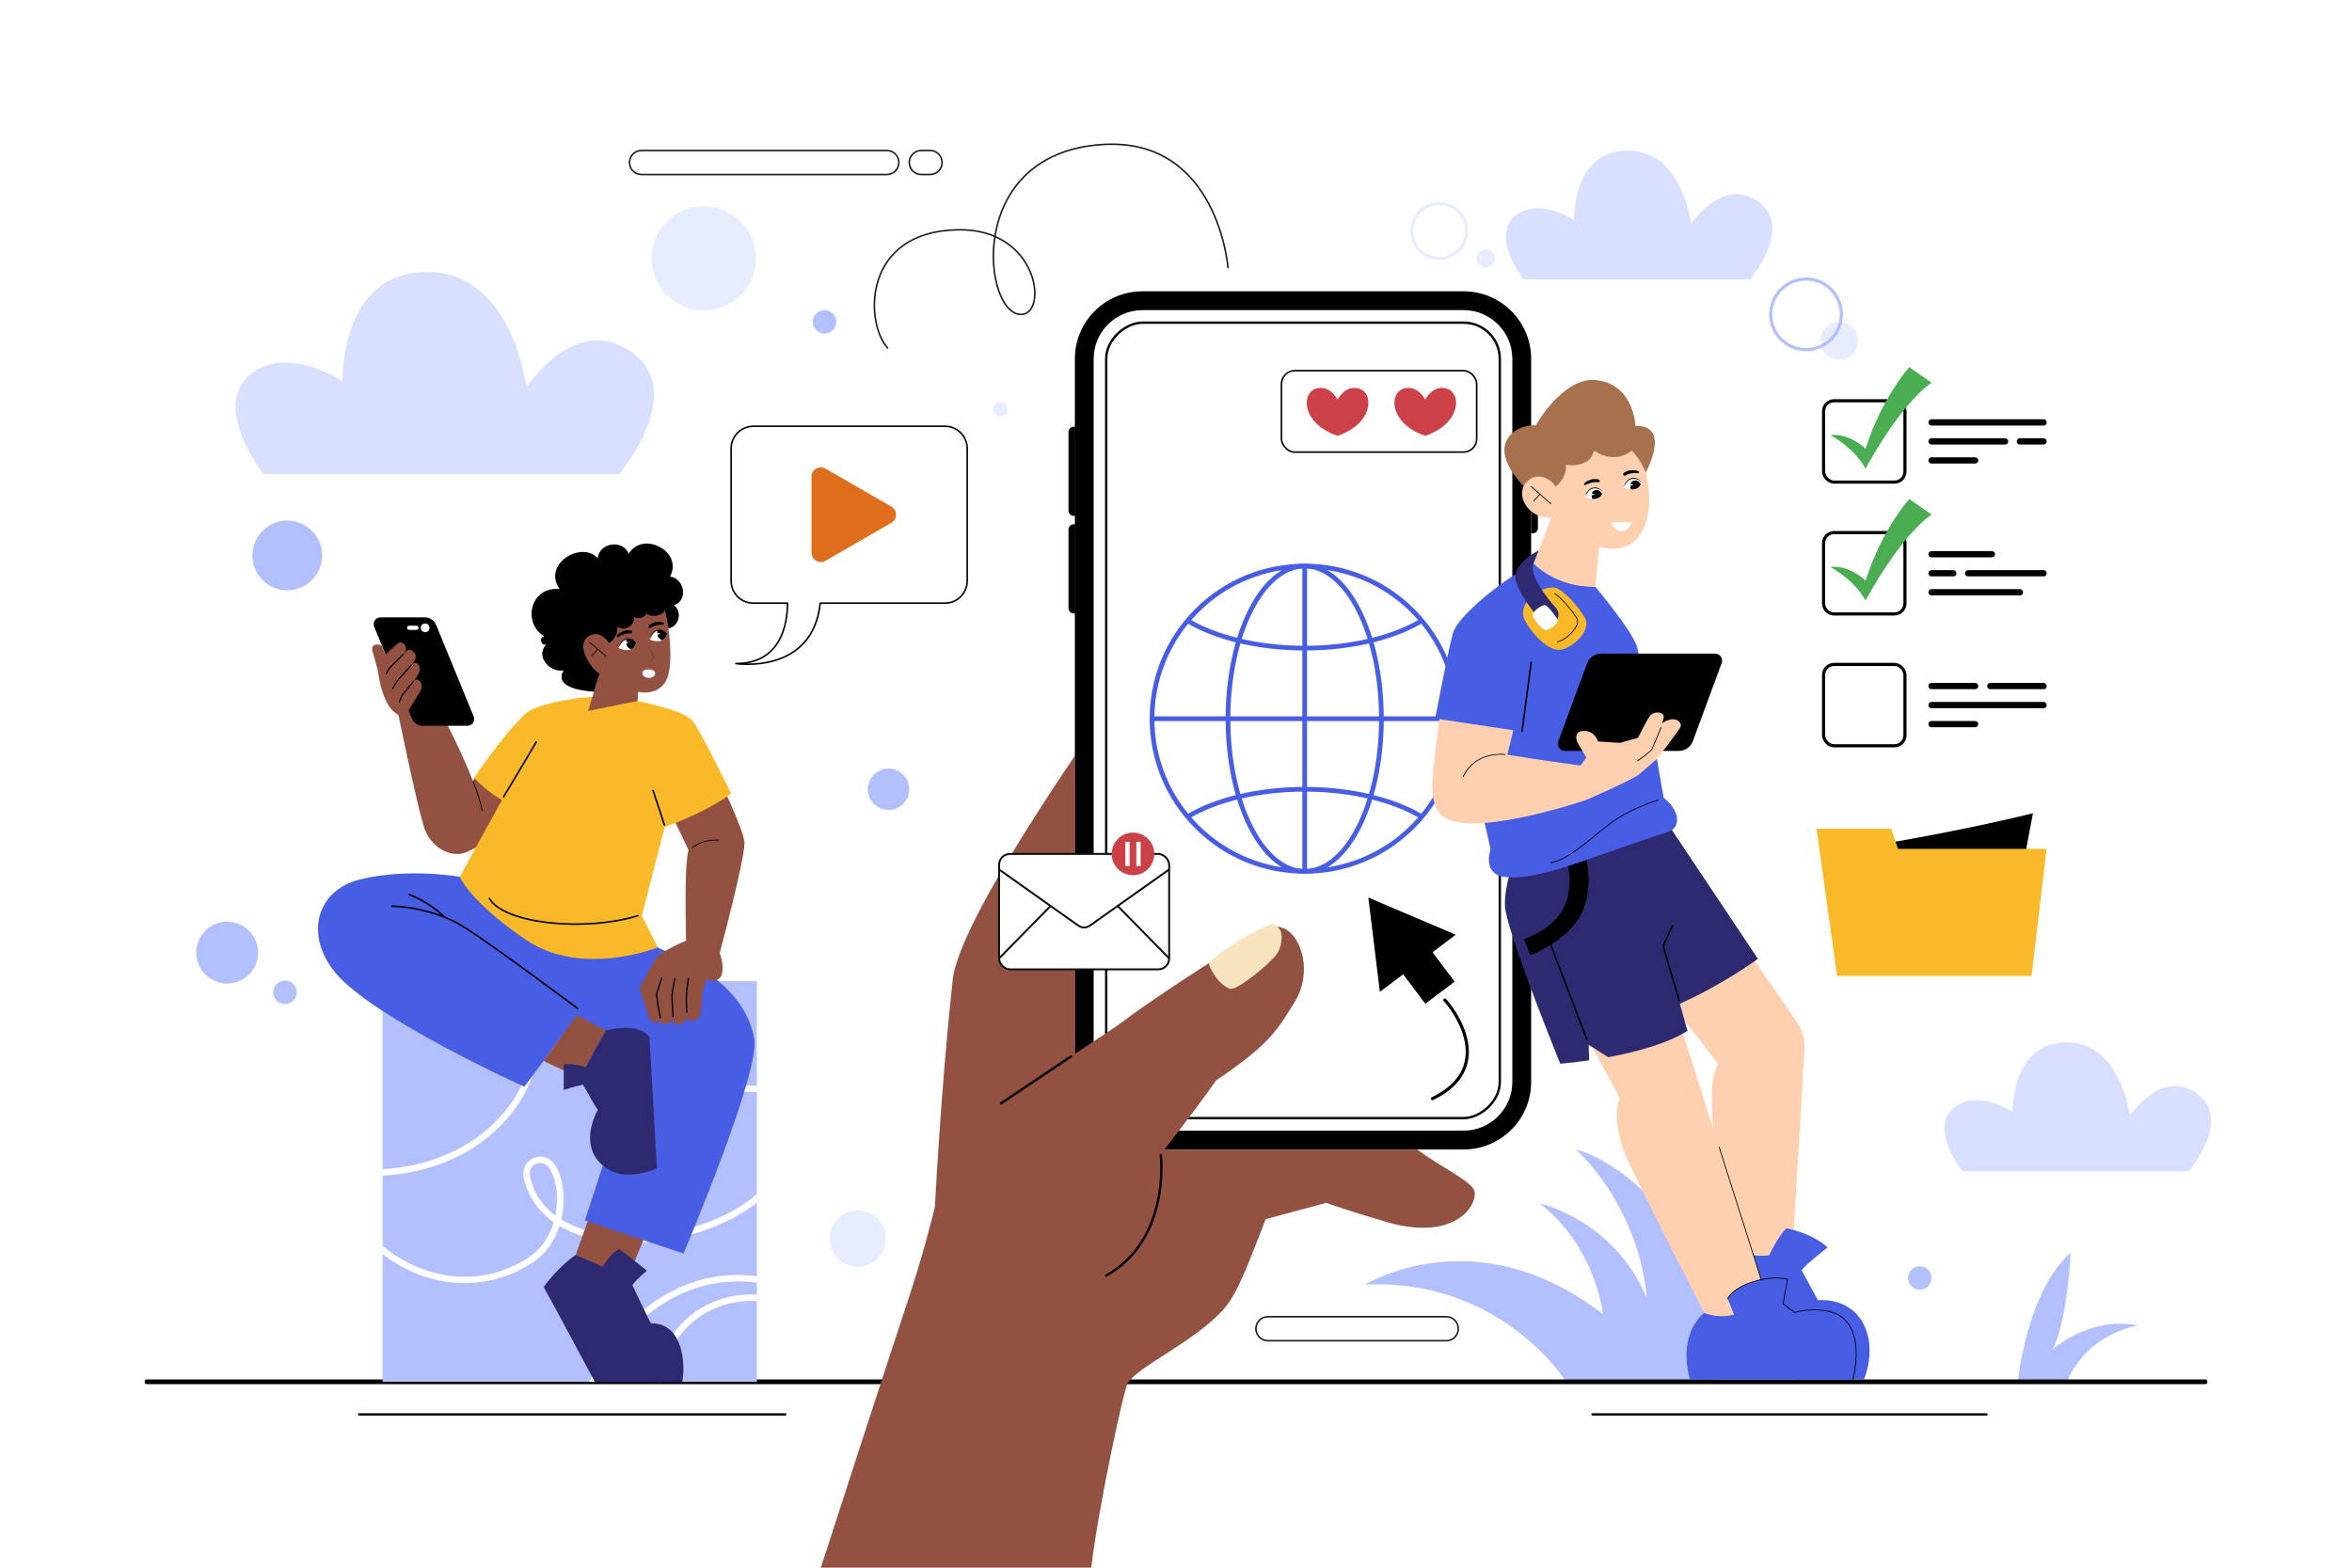 <?xml version="1.0" encoding="UTF-8"?>
<svg xmlns="http://www.w3.org/2000/svg" xmlns:xlink="http://www.w3.org/1999/xlink" viewBox="0 0 750 500">
  <defs>
    <style>
      .cls-1, .cls-2, .cls-3, .cls-4, .cls-5, .cls-6, .cls-7, .cls-8, .cls-9, .cls-10, .cls-11, .cls-12, .cls-13, .cls-14, .cls-15, .cls-16 {
        fill: none;
      }

      .cls-17 {
        fill: #874333;
      }

      .cls-17, .cls-18, .cls-19 {
        mix-blend-mode: multiply;
      }

      .cls-2, .cls-3, .cls-4, .cls-20, .cls-7, .cls-8, .cls-9, .cls-10, .cls-11, .cls-12, .cls-14, .cls-21 {
        stroke-linecap: round;
      }

      .cls-2, .cls-3, .cls-4, .cls-20, .cls-7, .cls-8, .cls-9, .cls-10, .cls-11, .cls-22, .cls-13, .cls-14, .cls-21 {
        stroke: #000;
      }

      .cls-2, .cls-3, .cls-4, .cls-6, .cls-7, .cls-11, .cls-22, .cls-13, .cls-15, .cls-16 {
        stroke-miterlimit: 10;
      }

      .cls-2, .cls-8 {
        stroke-width: .25px;
      }

      .cls-23 {
        fill: #f9b928;
      }

      .cls-3, .cls-12, .cls-14, .cls-21 {
        stroke-width: .5px;
      }

      .cls-4, .cls-13 {
        stroke-width: .75px;
      }

      .cls-18, .cls-24 {
        fill: #935141;
      }

      .cls-25, .cls-26, .cls-27 {
        fill: #b3c0ff;
      }

      .cls-20 {
        stroke-width: 2px;
      }

      .cls-20, .cls-5, .cls-8, .cls-9, .cls-10, .cls-12, .cls-28, .cls-14, .cls-21 {
        stroke-linejoin: round;
      }

      .cls-20, .cls-22, .cls-29, .cls-28, .cls-21 {
        fill: #fff;
      }

      .cls-5, .cls-28 {
        stroke: #0f0e13;
        stroke-width: .62px;
      }

      .cls-6 {
        stroke: #475de3;
      }

      .cls-6, .cls-11 {
        stroke-width: 1.5px;
      }

      .cls-30 {
        fill: #4bad51;
      }

      .cls-9 {
        stroke-width: .43px;
      }

      .cls-10 {
        stroke-width: .38px;
      }

      .cls-31 {
        fill: #f7e4be;
      }

      .cls-32 {
        isolation: isolate;
      }

      .cls-33 {
        fill: #a6714c;
      }

      .cls-12 {
        stroke: #1f1e1f;
      }

      .cls-34 {
        fill: #475de3;
      }

      .cls-19, .cls-35 {
        fill: #ffd0b0;
      }

      .cls-26, .cls-16 {
        opacity: .3;
      }

      .cls-27 {
        opacity: .5;
      }

      .cls-15, .cls-16 {
        stroke: #b3c0ff;
      }

      .cls-36 {
        fill: #df6e1c;
      }

      .cls-37 {
        fill: #2e2a72;
      }

      .cls-38 {
        fill: #cc4047;
      }

      .cls-39 {
        clip-path: url(#clippath);
      }
    </style>
    <clipPath id="clippath">
      <rect class="cls-1" x="122" y="312.93" width="119.34" height="127.78"></rect>
    </clipPath>
  </defs>
  <g class="cls-32">
    <g id="BACKGROUND">
      <rect class="cls-29" width="750" height="500"></rect>
    </g>
    <g id="OBJECTS">
      <g>
        <path class="cls-25" d="M499.42,440.71s-20.68-33.1-64.16-30.98c0,0,35.37-22.02,75.9,9.45,0,0-2.23-21.39-20.09-35.3,0,0,23.41,4.98,34.04,30.06,0,0-1.06-26.3-22.52-47.32,0,0,40.23,9.72,46.74,74.09"></path>
        <path class="cls-25" d="M643.42,440.71s2.87-28.88,16.85-41.13c0,0-.77,20.14-5.55,30.64,0,0,11.68-10.53,27-7.47,0,0-15.89,2.22-22.6,17.96"></path>
        <g>
          <g>
            <path class="cls-27" d="M197.37,151.22h-113.34s-16.58-21.2-4.46-31.56c11.74-10.04,29.65,1.91,29.65,1.91,0,0-.8-31.72,23.11-34.59,30.73-3.69,35.55,36.51,35.55,36.51,0,0,14.19-21.68,30.93-12.75,22.68,12.1-1.43,40.49-1.43,40.49Z"></path>
            <path class="cls-27" d="M697.96,373.55h-72.23s-10.57-13.51-2.84-20.11c7.48-6.4,18.9,1.22,18.9,1.22,0,0-.51-20.22,14.73-22.04,19.58-2.35,22.65,23.26,22.65,23.26,0,0,9.04-13.82,19.71-8.13,14.45,7.71-.91,25.8-.91,25.8Z"></path>
            <path class="cls-27" d="M558.07,89.09h-72.23s-10.57-13.51-2.84-20.11c7.48-6.4,18.9,1.22,18.9,1.22,0,0-.51-20.22,14.73-22.04,19.58-2.35,22.65,23.26,22.65,23.26,0,0,9.04-13.82,19.71-8.13,14.45,7.71-.91,25.8-.91,25.8Z"></path>
          </g>
          <g>
            <g>
              <circle class="cls-16" cx="458.95" cy="73.68" r="8.75" transform="translate(6.98 182.24) rotate(-22.63)"></circle>
              <circle class="cls-15" cx="575.9" cy="100.26" r="11.26" transform="translate(345.39 637.45) rotate(-76.65)"></circle>
              <circle class="cls-25" cx="72.43" cy="303.82" r="9.86"></circle>
              <path class="cls-26" d="M592.49,108.68c0,3.33-2.7,6.03-6.03,6.03s-6.03-2.7-6.03-6.03,2.7-6.03,6.03-6.03,6.03,2.7,6.03,6.03Z"></path>
              <path class="cls-26" d="M476.68,82.43c0,1.61-1.3,2.91-2.91,2.91s-2.91-1.3-2.91-2.91,1.3-2.91,2.91-2.91,2.91,1.3,2.91,2.91Z"></path>
              <path class="cls-25" d="M102.72,177.16c0,6.14-4.98,11.12-11.12,11.12s-11.12-4.98-11.12-11.12,4.98-11.12,11.12-11.12,11.12,4.98,11.12,11.12Z"></path>
              <path class="cls-25" d="M289.95,251.73c0,3.65-2.96,6.61-6.61,6.61s-6.61-2.96-6.61-6.61,2.96-6.61,6.61-6.61,6.61,2.96,6.61,6.61Z"></path>
              <path class="cls-25" d="M94.62,316.48c0,2.07-1.68,3.75-3.75,3.75s-3.75-1.68-3.75-3.75,1.68-3.75,3.75-3.75,3.75,1.68,3.75,3.75Z"></path>
              <path class="cls-25" d="M615.93,407.61c0,2.07-1.68,3.75-3.75,3.75s-3.75-1.68-3.75-3.75,1.68-3.75,3.75-3.75,3.75,1.68,3.75,3.75Z"></path>
              <path class="cls-25" d="M266.7,102.64c0,2.07-1.68,3.75-3.75,3.75s-3.75-1.68-3.75-3.75,1.68-3.75,3.75-3.75,3.75,1.68,3.75,3.75Z"></path>
              <path class="cls-26" d="M176.7,387.2c0,4.14-3.36,7.5-7.5,7.5s-7.5-3.36-7.5-7.5,3.36-7.5,7.5-7.5,7.5,3.36,7.5,7.5Z"></path>
              <path class="cls-26" d="M241.06,82.43c0,9.19-7.45,16.64-16.64,16.64s-16.64-7.45-16.64-16.64,7.45-16.64,16.64-16.64,16.64,7.45,16.64,16.64Z"></path>
              <path class="cls-26" d="M282.5,395.04c0,4.97-4.03,8.99-8.99,8.99s-8.99-4.03-8.99-8.99,4.03-8.99,8.99-8.99,8.99,4.03,8.99,8.99Z"></path>
              <circle class="cls-26" cx="319.03" cy="130.54" r="2.34"></circle>
            </g>
            <g>
              <path class="cls-12" d="M461.19,427.61h-56.88c-2.12,0-3.83-1.71-3.83-3.83h0c0-2.12,1.71-3.83,3.83-3.83h56.88c2.12,0,3.83,1.71,3.83,3.83h0c0,2.12-1.71,3.83-3.83,3.83Z"></path>
              <g>
                <path class="cls-12" d="M282.8,55.66h-78.24c-2.12,0-3.83-1.71-3.83-3.83h0c0-2.12,1.71-3.83,3.83-3.83h78.24c2.12,0,3.83,1.71,3.83,3.83h0c0,2.12-1.71,3.83-3.83,3.83Z"></path>
                <path class="cls-12" d="M296.59,55.66h-2.81c-2.12,0-3.83-1.71-3.83-3.83h0c0-2.12,1.71-3.83,3.83-3.83h2.81c2.12,0,3.83,1.71,3.83,3.83h0c0,2.12-1.71,3.83-3.83,3.83Z"></path>
              </g>
            </g>
          </g>
        </g>
      </g>
      <g>
        <line class="cls-11" x1="46.84" y1="440.71" x2="703.16" y2="440.71"></line>
        <line class="cls-4" x1="114.52" y1="451.11" x2="250.39" y2="451.11"></line>
        <line class="cls-4" x1="507.82" y1="451.11" x2="633.46" y2="451.11"></line>
        <path class="cls-12" d="M283.03,111c-7.4-8.36-7.91-37.32,22.6-37.72,25.28-.33,28.5,26.08,20.42,26.98-12.46,1.39-19.2-51.37,25.54-54.17,36.77-2.3,39.99,39.25,39.99,39.25"></path>
      </g>
      <g>
        <g>
          <rect class="cls-25" x="122" y="312.93" width="119.34" height="127.78"></rect>
          <g class="cls-39">
            <g>
              <path class="cls-29" d="M160.6,307.28c5.11,5.04,8.08,11.81,8.96,18.88.89,7.12-.42,14.47-3.68,20.85-3.32,6.51-8.42,12.05-14.41,16.2-6.56,4.55-14.07,7.44-21.91,8.82-8.8,1.55-17.89,1.26-26.67-.26-1.09-.19-2.18-.4-3.26-.62-.54-.11-1.11.11-1.29.68-.15.49.13,1.18.68,1.29,9.12,1.89,18.5,2.58,27.76,1.41,8.36-1.05,16.55-3.71,23.7-8.2,6.45-4.05,12.1-9.5,15.98-16.09,3.86-6.55,5.79-14.11,5.37-21.72-.41-7.49-2.98-14.88-7.85-20.64-.59-.7-1.22-1.37-1.87-2.01-.94-.93-2.46.47-1.51,1.41h0Z"></path>
              <path class="cls-29" d="M115.4,393.6c6.27,7.47,15.16,12.86,24.73,14.82,10.5,2.15,21.63,0,30.42-6.23,7.3-5.17,10.26-15.34,8.84-23.9-.65-3.91-2.47-9.66-7.41-9.37-2.51.15-4.62,1.94-5.03,4.45-.27,1.68.3,3.49.85,5.08,1.78,5.08,5.31,9.24,9.84,12.1,4.88,3.08,10.57,4.66,16.26,5.39,6.35.81,12.83.51,19.13-.55,6.37-1.07,12.63-2.98,18.46-5.77,5.39-2.57,10.53-5.97,14.55-10.42,3.73-4.11,6.4-9.09,7.13-14.64.17-1.32.23-2.66.18-3.99-.05-1.32-2.11-1.4-2.06-.07.2,5.16-1.34,9.93-4.26,14.17-3.03,4.39-7.36,7.96-11.98,10.7-5.22,3.11-10.89,5.31-16.76,6.79-5.96,1.51-12.02,2.27-18.16,2.15-5.66-.11-11.19-.93-16.48-3.03-2.29-.91-4.53-2.1-6.6-3.64-1.75-1.3-3.64-3.21-4.86-4.98-1.45-2.11-2.39-4.27-2.99-6.68-.23-.92-.42-1.83-.14-2.76.29-.95,1.04-1.72,1.97-2.06,1.85-.68,3.64.34,4.5,1.98,1.9,3.62,2.39,7.85,1.98,11.88-.42,4.17-1.86,8.31-4.35,11.7-2.78,3.79-7.17,6.16-11.45,7.89-4.64,1.87-9.68,2.73-14.68,2.57-9.34-.3-18.49-4.13-25.52-10.26-1.67-1.45-3.22-3.03-4.64-4.73-.85-1.02-2.36.39-1.51,1.41h0Z"></path>
              <path class="cls-29" d="M186.63,450.99c0-.1.01-.19.02-.28,0-.06.05-.31,0-.08-.04.24.01-.06.03-.13.09-.43.2-.86.31-1.29.37-1.35.83-2.68,1.32-3.99,1.54-4.08,3.44-7.83,5.8-11.6,2.99-4.77,6.58-9.15,10.79-12.9,4.86-4.33,10.55-7.73,16.73-9.8,8.54-2.87,17.82-2.88,26.47-.45,1.09.31,2.16.65,3.22,1.03,1.25.44,1.86-1.52.62-1.97-8.79-3.12-18.53-3.85-27.61-1.55-6.86,1.74-13.28,5.09-18.79,9.51-4.66,3.74-8.67,8.28-12,13.23-2.65,3.94-4.89,8.16-6.67,12.56-.94,2.32-1.97,4.83-2.28,7.33-.01.1-.02.2-.02.3,0,1.32,2.06,1.4,2.06.07h0Z"></path>
              <path class="cls-29" d="M202.01,305.87c-3.05,4.96-5.23,10.71-4.35,16.6.78,5.24,3.89,9.94,7.66,13.55,7.6,7.27,17.88,10.83,28.18,11.9,5.87.61,11.8.43,17.65-.27.55-.07.88-.74.76-1.24-.14-.59-.69-.83-1.24-.76-9.8,1.18-20.05.79-29.43-2.47-4.57-1.59-8.91-3.9-12.65-6.99-3.78-3.13-7.1-7.2-8.45-11.99-1.7-6.04.44-12.09,3.61-17.24.7-1.13-1.05-2.23-1.74-1.1h0Z"></path>
              <path class="cls-29" d="M211.07,446.48c-.8-6.9,1.15-14.02,5.12-19.69,4.04-5.77,10.24-9.71,17.09-11.2,3.84-.84,7.86-.91,11.71-.11.54.11,1.11-.11,1.29-.68.15-.49-.13-1.18-.68-1.29-7.43-1.54-15.33-.23-21.88,3.61-6.51,3.82-11.31,10.07-13.52,17.27-1.25,4.07-1.63,8.35-1.15,12.57.06.55.75.88,1.24.76.59-.14.83-.69.76-1.24h0Z"></path>
            </g>
          </g>
        </g>
        <g>
          <g>
            <polygon class="cls-24" points="208.26 388.05 188.36 386.81 183.59 400.22 199.86 408.32 208.26 388.05"></polygon>
            <path class="cls-37" d="M207.5,422.05c-3.24-6.56-4.36-9.05-5.85-12.18,1.59-2.16,4.67-4.59,4.67-4.59l-8.72-6.85c-2.36.83-4.73,4.21-5.33,5.59l-8.69-3.8s-5.05,3.26-10.22,10.23c8.33,15.24,16.12,30.01,16.31,30.26h27.86c1.04-4.54.74-18.84-10.05-18.66Z"></path>
            <g>
              <path class="cls-34" d="M155.76,276.68c-.56,0-9.1,2.97-9.1,2.97,0,0-16.81-2.97-32.09.9-13.45,3.41-17.66,17.49-7.63,29.68,11.95,14.52,60.27,36.38,60.27,36.38l11.8-15.95s5.87,5.25,23.02,9.72c-3.82,13.67-15.53,48.87-15.53,48.87l31.45,10.56s24.45-57.61,22.58-68.4c-3.37-19.55-27.36-27.61-27.36-27.61l-57.4-27.12Z"></path>
              <path class="cls-14" d="M124.96,289.02s12.74,0,23.6,7.01c10.18,6.58,35.58,25.56,35.58,25.56"></path>
              <path class="cls-14" d="M130.5,285.32s5.69,1.82,11.32,7.25"></path>
            </g>
            <polygon class="cls-24" points="183.97 323.81 173.31 338.36 184.76 343.78 193.22 328.63 183.97 323.81"></polygon>
            <path class="cls-37" d="M207.09,330.74c-3.59-4.95-13.87-2.1-13.87-2.1l-6.54,11.71c-1.87-.58-4.39-1.12-6.92-.91v8.19s3.2-1.1,6.17-1.67c1.32,2.43,3.44,6.24,4.67,7.98-7.33,14.66,3.71,20.58,8.76,20.7,6.33.14,10.1-2.12,10.1-2.12,0,0-2.02-35.66-2.36-41.77Z"></path>
          </g>
          <g>
            <path class="cls-24" d="M166.67,261.07l-.57-10.28-14.45-2.94-.89,1.16c-4.69-12.23-12.3-25.7-12.3-25.7l-11.55,3.96s5.44,26.88,8.2,36.25c2.06,6.99,9.46,10.94,14.75,7.73,5.68-2.49,16.82-10.19,16.82-10.19Z"></path>
            <path class="cls-24" d="M237.4,268.79c0-3.56-8.21-20.67-8.21-20.67l-17.6,6.34,7.95,16.61c-1.13,4.33-1,17.61-.77,28.95,0,0-8.19,3.38-9.71,5.79-.94,1.5-3.99,7.22-4.87,8.87-.15.29-.18.63-.09.94.58,1.83,2.62,8.27,3.15,9.52.25.59,2.23,1.81,3.47.31.06.36.12.62.15.71.33.8,2.96.72,3.8-1.12.1.64.19,1.13.24,1.25.34.83,3.2.72,3.91-1.37.07-.22.14-.58.19-1.01.08.52.16,1.05.24,1.24.34.83,3.32.68,4.03-1.41.45-1.32.57-6.58.57-6.58l1.35-4.68s4.13,1.31,4.98-1.75c.85-3.06-.7-6.7-.7-6.7,0,0,7.93-29.43,7.92-35.23Z"></path>
            <path class="cls-23" d="M211.98,263.74l-7.32,28.36s1.85,3.47,5.07,10.07c0,0-24.24,9.8-42.26-2.57s-20.81-19.95-20.81-19.95c0,0,6.22-11.73,13.44-24.5-3.35-1.85-6.23-4.28-8.94-7.04,0,0,9.64-14.35,16.39-20.43,3.28-2.96,13.25-4.44,13.25-4.44,12.57-2.78,27.41,1.48,27.41,1.48,0,0,10.12,2.25,12.58,5.14,2.46,2.88,12.35,23.27,12.35,23.27,0,0-6.98,5.53-21.16,10.61Z"></path>
            <g>
              <path class="cls-9" d="M218.99,322.79s-.25-4.57,0-6.77.54-3.95.54-3.95"></path>
              <path class="cls-9" d="M215.17,312.23s-.84,4.18-.88,5.01c-.05,1.25.34,6.92.34,6.92"></path>
              <path class="cls-9" d="M211.03,311.91s-.91,2.66-1.58,4.82c-.3.96,1.11,7.85,1.11,7.85"></path>
            </g>
            <g>
              <path class="cls-24" d="M210.23,190.15c-4.99-8.25-20.64-4.25-24.57,2.83-3.85,6.94.26,18.21,5.29,22.68l-3.43,11.09,15.69-3.15c.09-1.08.17-2.06.25-2.96,4.12.86,7.76-.65,9.25-4.21,2.36-5.6.45-21.41-2.49-26.27Z"></path>
              <path d="M214.91,193.04c4.68-1.5,3.3-8.63-1.26-9.14,4.31-7.85-8.46-14.84-13.16-7.32-2.01-4.62-9.28-3.57-9.91,1.43-5.14-5.66-17.78,1.87-12.12,9.86-9.55-.88-11.86,10.94-4.96,15.06-1.7.45-1.03,3.07.68,2.64-3.57,3.7,1.08,9.01,5.53,8.25-3.1,5.44,5.85,6.52,9.51,6.76.11.08.17.12.17.12l.03-.1s.05,0,.08,0c0,0-.02-.05-.04-.12l1.73-5.61c-2.37-1.08-7.95-9.13-3.6-11.87,3.84-2.61,6.62,2.14,6.62,2.14.56-.24,2.94-2.26,2.68-5.4,2.54,2.24,6.1-.97,5.12-3.22.72,1.24,4.31.55,4.09-1.27.19,1.63,4.91,1.63,5.88-.54.42,1.43,1.16,5.74,1.16,5.74,3.41-.6,4.54-5.34,1.77-7.42Z"></path>
              <path class="cls-18" d="M203.47,220.64s-6.2-.78-10.3-4.45c0,0,1.46,6.02,10.05,7.41l.25-2.96Z"></path>
              <g>
                <line class="cls-2" x1="188.01" y1="204.88" x2="193.16" y2="209.24"></line>
                <line class="cls-2" x1="190.59" y1="207.06" x2="188.68" y2="209.24"></line>
              </g>
            </g>
          </g>
          <g>
            <path d="M149.04,231.49h-14.18c-1.57,0-2.98-.95-3.57-2.4l-11.97-29.21c-.58-1.42.46-2.98,2-2.98h14.17c1.57,0,2.98.95,3.57,2.4l11.98,29.21c.58,1.42-.46,2.98-2,2.98Z"></path>
            <g>
              <path class="cls-29" d="M136.96,200.24c0,.77-.62,1.39-1.39,1.39s-1.39-.62-1.39-1.39.62-1.39,1.39-1.39,1.39.62,1.39,1.39Z"></path>
              <path class="cls-29" d="M132.8,200.91h-2.35c-.37,0-.67-.3-.67-.67h0c0-.37.3-.67.67-.67h2.35c.37,0,.67.3.67.67h0c0,.37-.3.67-.67.67Z"></path>
            </g>
          </g>
          <g>
            <path class="cls-24" d="M130.22,226.61c.93-1.5,3.24-5.19,3.87-6.3,1.33-2.3-.89-4.14-1.68-3.46-.08.07-.21.19-.38.34.61-.96,1.14-1.76,1.35-2.15,1.55-2.87-.92-4.21-1.68-3.46-.07.07-.23.21-.42.4.39-.56.71-1.01.88-1.26,1.41-2.05-1.27-4.3-2.39-3.18-.16.16-.54.54-.9.93.09-.15.17-.28.23-.37,1.22-2-.96-4.03-2.34-2.8-.43.39-2.37,1.99-3.81,3.54l-1.05-2.57c-.41-1-3.85-1.28-3.14,1.38.5,1.88,1.74,6.21,1.74,6.23,0,0,.63,6.02,2.95,10.35,2.81,5.24,7.85,5,7.85,5l-1.07-2.62Z"></path>
            <path class="cls-10" d="M128.56,208.71s-3.4,3.34-4.03,4.02c-.62.68-1.39,2.15-1.39,2.15"></path>
            <path class="cls-10" d="M131.13,212.15s-4.13,4.61-4.59,5.24c-.52.71-1.34,2.22-1.34,2.22"></path>
            <path class="cls-10" d="M131.81,217.35s-3.4,4.12-3.6,4.45c-.2.33-.89,2.13-.89,2.13"></path>
          </g>
          <path class="cls-3" d="M160.58,254.14s8.71-14.46,10.43-17.52"></path>
          <line class="cls-3" x1="211.87" y1="263.13" x2="208.26" y2="252.13"></line>
          <path class="cls-3" d="M203.4,292.06c-17.26,5.25-42.83,2.49-47.33-5.5"></path>
          <path class="cls-2" d="M150.9,249.36s2.33,5.85,2.87,9.22"></path>
          <path class="cls-2" d="M220.72,270.42s2.57-2.68,8.5-2.49"></path>
          <g>
            <path class="cls-17" d="M206.82,205.87s2.06,3.28,2.11,3.79c.05.51-2.18,1.98-2.18,1.98,0,0,1.34-1.53,1.24-2.07-.1-.54-1.17-3.69-1.17-3.69Z"></path>
            <path class="cls-29" d="M208.89,215.03c-.13.5-.67,1.24-2.22,1.14-1.49-.09-1.96-1.18-1.84-1.77.24-1.24,4.56-1.34,4.06.63Z"></path>
            <g>
              <path class="cls-29" d="M212.73,202.12c-.51-.83-4.01-2.96-5.54,1.86,0,0,4.5,2.06,5.54-1.86Z"></path>
              <path d="M209.75,202.92c.18.45.77,1.12,1.48,1.25.65-.34,1.21-.96,1.5-2.04-.3-.48-1.6-1.39-2.93-1.15-.23.29-.35,1.2-.06,1.94Z"></path>
              <polyline class="cls-29" points="208.85 201.98 210.72 201.98 208.65 202.96"></polyline>
              <path d="M212.73,202.12c-1.24-1.36-3.65-1.45-4.66.24-.5.58-1.18,2.5-.62.72.82-2.49,3.69-3.12,5.27-.96h0Z"></path>
              <path d="M211.08,198.45c-.5-.11-1.09-.11-1.76-.04-1.26.14-2.32.82-2.52,1.19-.21.41.21.97.77.57.39-.28.98-.64,2.1-.83.52-.09.97-.11,1.4-.11.9,0,.94-.57,0-.78Z"></path>
            </g>
            <g>
              <path class="cls-29" d="M202.82,205.09c-.47-.86-3.86-3.15-5.63,1.59,0,0,4.39,2.28,5.63-1.59Z"></path>
              <path d="M199.81,205.74c.16.46.72,1.16,1.42,1.32.66-.3,1.25-.9,1.6-1.97-.27-.49-1.53-1.47-2.87-1.29-.24.28-.41,1.18-.15,1.94Z"></path>
              <polyline class="cls-29" points="198.86 204.73 200.73 204.73 198.65 205.71"></polyline>
              <path d="M202.82,205.09c-1.17-1.42-3.58-1.63-4.66,0-.53.55-1.3,2.44-.65.69.94-2.44,3.84-2.94,5.32-.7h0Z"></path>
              <path d="M197.02,202.33c.37-.35.89-.65,1.51-.93,1.16-.51,2.32-.37,2.77-.24.44.13.4.93-.29.87-.48-.05-1.26-.04-2.32.35-.48.18-.9.37-1.24.6-.77.52-1.12,0-.43-.65Z"></path>
            </g>
          </g>
        </g>
      </g>
      <g>
        <path class="cls-24" d="M297.92,388.85s1.92-40.29,5.9-76.49c2.36-21.49,52.99-91.51,52.99-91.51v103.66l-58.9,64.34Z"></path>
        <g>
          <rect class="cls-29" x="342.75" y="92.91" width="145.51" height="273.71" rx="21.54" ry="21.54"></rect>
          <rect class="cls-13" x="288.65" y="167.01" width="253.71" height="125.51" rx="11.54" ry="11.54" transform="translate(645.26 -185.74) rotate(90)"></rect>
          <path d="M466.71,98.91c8.57,0,15.54,6.97,15.54,15.54v230.62c0,8.57-6.97,15.54-15.54,15.54h-102.42c-8.57,0-15.54-6.97-15.54-15.54V114.45c0-8.57,6.97-15.54,15.54-15.54h102.42M466.71,92.91h-102.42c-11.9,0-21.54,9.64-21.54,21.54v230.62c0,11.9,9.64,21.54,21.54,21.54h102.42c11.9,0,21.54-9.64,21.54-21.54V114.45c0-11.9-9.64-21.54-21.54-21.54h0Z"></path>
          <path d="M342.4,136.1h.47v28.44h-.47c-.93,0-1.68-.75-1.68-1.68v-25.09c0-.93.75-1.68,1.68-1.68Z"></path>
          <path d="M489.93,136.1h.47v34h-.47c-.93,0-1.68-.75-1.68-1.68v-30.65c0-.93.75-1.68,1.68-1.68Z" transform="translate(978.65 306.2) rotate(180)"></path>
          <path d="M342.4,167.21h.47v28.44h-.47c-.93,0-1.68-.75-1.68-1.68v-25.09c0-.93.75-1.68,1.68-1.68Z"></path>
        </g>
        <g>
          <path class="cls-24" d="M442.22,389.76c-12.77-3.71-19.34-6.12-19.34-6.12l-19.28,5.21c-4.78,12.13-8.62,23.23-13.15,28.41-9.51,10.88-28.2,18.69-30.92,24.12-1.46,2.93-9.42,40.22-11.55,58.61h-86.24c5.61-17.36,22.8-70.32,27.9-85.61,8.61-25.83,11.26-44.14,14.88-50.48,3.62-6.34,44.95-31.57,54.16-38.54,10.7-8.11,39.05-26.45,45.82-29.28,8.41-3.53,15.59,11.97,8.22,23.72-5.26,8.39-7.59,13.12-24.91,24.77-8.03,11.34-16.53,22.07-16.53,22.07h80.61c7.38,5.46,17.5,10.21,18.26,13.18,1.14,4.42-5.98,16.31-27.95,9.94Z"></path>
          <path class="cls-31" d="M385.55,307.67s2,5.8,6.64,7.69c1.92.78,12.07-7.32,14.87-10.95,1.51-1.95,2.17-5.94,1.16-7.71-.61-1.08-1.6-1.67-2.19-1.88-1.96-.69-21.37,11.01-20.48,12.85Z"></path>
        </g>
        <path class="cls-4" d="M370.16,368.4s3.28,26.77-17.42,38.46"></path>
        <line class="cls-4" x1="341.5" y1="336.96" x2="319.23" y2="351.88"></line>
        <g>
          <circle class="cls-6" cx="416.04" cy="229.23" r="48.69" transform="translate(-40.23 361.32) rotate(-45)"></circle>
          <ellipse class="cls-6" cx="416.04" cy="229.23" rx="24.46" ry="48.69"></ellipse>
          <path class="cls-6" d="M453.36,197.97c-8.93,5.35-22.34,8.75-37.33,8.75s-28.4-3.41-37.33-8.75"></path>
          <path class="cls-6" d="M378.7,260.48c8.93-5.35,22.34-8.75,37.33-8.75s28.4,3.41,37.33,8.75"></path>
          <line class="cls-6" x1="416.04" y1="180.53" x2="416.04" y2="277.92"></line>
          <line class="cls-6" x1="464.73" y1="229.23" x2="367.34" y2="229.23"></line>
        </g>
        <g>
          <polygon points="440.01 316.34 436.33 286.27 464.21 298.12 456.78 303.71 463.85 313.09 454.5 320.13 447.44 310.75 440.01 316.34"></polygon>
          <path class="cls-7" d="M460.74,318.96c4.99,5.58,15.03,22.31-3.99,31.45"></path>
        </g>
      </g>
      <g>
        <path class="cls-35" d="M555.33,300.39l17.56,25.4c1.84,2.66,2.74,5.87,2.54,9.1l-3.83,63.86s-7.28,3.38-17.62.54c0,0-13.02-48.24-6.13-60.03l-19.09-24.61,26.55-14.26Z"></path>
        <path class="cls-34" d="M564.14,400.37s3.24-6.83,5.62-8.64c0,0,8.3,1.66,13.02,6.13,0,0-6.77,5.23-8.3,7.28l5.23,9.57s9.32-1.15,14.04,6.72c5.05,8.41.64,18.52.64,18.52h-21.96l-26.3-27.15s-1.15-8.11,7.85-13.5c0,0,5.43,1.67,10.15,1.07Z"></path>
        <path class="cls-35" d="M532.16,315.37l31.98,100.67s-5.04,7.23-19.53,4.93c0,0-19.16-37.29-25.28-50.31s-2.87-20.49-2.87-20.49l-13.95-25.94,29.64-8.86Z"></path>
        <line class="cls-8" x1="548.19" y1="365.84" x2="564.14" y2="416.05"></line>
        <path class="cls-37" d="M535.66,320.12l2.44,8.67c-6.69,4.21-16.83,6.82-25.28,8.4l-6.23-3.96.15,4.95c-5.44.8-9.22,1.08-9.22,1.08,0,0-17.51-43.15-17.63-50.42-.13-7.28,2.93-14.05,2.93-14.05l32.4-8.55c-.08-2.25-.1-3.58-.1-3.58l14.68-2.93,30.77,46.08s-11.53,8.43-24.91,14.31Z"></path>
        <path d="M498.65,272.24s3.28,6.24,1.12,14.36c-2.53,9.51-13.76,12.89-13.76,12.89l1.91,5.2s13.35-4.94,17.04-14.84c3.83-10.28-.32-19.82-.32-19.82"></path>
        <path class="cls-34" d="M489.02,179.68s-13.73,7.21-21.92,17.19c-6.36,7.75,3.49,53.76,8.2,73.91-2.5,8.91,4.69,8.91,4.69,8.91,10.97,1.5,30.85-7.78,51.46-14.21,0,0,3.5-.57,3.32-4.31-.18-3.74-4.29-6.77-4.29-6.77,0,0-7.29-42.92-8.36-47.73s-13.38-19.51-13.38-19.51l-19.73-7.47Z"></path>
        <path class="cls-35" d="M496.67,160.09l-7.65,19.59s6.97,7.74,19.73,7.47l1.77-20.81-13.85-6.26Z"></path>
        <path class="cls-19" d="M510.52,166.35l-1.34,15.73c-15.17-4.29-11.75-16.57-10.24-21.43l11.58,5.7Z"></path>
        <path d="M539.81,236.38l9.19-24.88c.54-1.47-.54-3.03-2.11-3.03h-36.33c-1.99,0-3.78,1.24-4.47,3.11l-9.19,24.88c-.54,1.47.54,3.03,2.11,3.03h36.33c1.99,0,3.78-1.24,4.47-3.11Z"></path>
        <g>
          <path class="cls-35" d="M530.06,230.67c.19-.71.35-1.31.44-1.7.49-1.96-3.13-2.49-4.59-.36-.9,1.32-3.61,6.72-3.61,6.72l-5.7,1.6-7.04-.45s-.86-3.3-4.39-3.35c-2.87-.05-3.03,2.23-1.84,4.24,1.24,2.11,2.54,4.21,2.54,4.21l-1.87,2.59s-14.55-1.97-23.34-3.46l2.93-11.92-23.63-6.06s-1.79,11.89-2.89,22.37c-.74,7.06-.66,13.68,4.38,16.05,1.84.87,4.17,1.41,7.06,1.48,14.13.36,36.93-7.36,36.93-7.36,0,0,12.62-5.34,17.13-8.19,0,0,4.84-4.16,5.55-4.81.71-.65,6.5-8.43,7.63-10.15,1.03-1.57-1.58-4.35-5.7-1.46Z"></path>
          <path class="cls-8" d="M529.67,232.02s-2.62,6.45-3,7.09c-.38.64-4.53,3.6-4.53,3.6"></path>
          <path class="cls-8" d="M479.88,240.64s-9.32-1.34-13.34,7.15"></path>
        </g>
        <path class="cls-34" d="M474.45,189.58s-9.69,7.53-11.16,12.38c-1.12,3.7-5.65,27.19-5.65,27.19l26.58,4.02s6.26-23.49,5.62-30.64c-.64-7.15-11.63-14.68-15.39-12.96Z"></path>
        <path class="cls-35" d="M494.54,162.54s5.17,10.39,17.41,12.28c12.25,1.9,14.98-10.71,13.69-19.66-1.29-8.95-4.63-18.48-17.13-19.76-12.68-1.31-24.13,11.6-13.97,27.14Z"></path>
        <path class="cls-33" d="M494.82,156.05s4.85-2.53,4.55-7.78c0,0,7.63,1.31,8.92-4.55,0,0,6.23,4.65,12.05,0,0,0,2.61,2.35,4.46,6.99,0,0,8.32-15.17-3.3-14.87,0,0-.39-13.07-12.29-14.59-10.66-1.36-19.49,14.39-19.49,14.39,0,0-6.86-.39-9.38,5.04-3.7,7.95,10.3,18.9,10.3,18.9l4.18-3.54Z"></path>
        <path class="cls-35" d="M496.23,155.57c-.9-2.19-5.57-5.61-9.25-2.04-4.56,4.43,1.06,13.71,10.16,11.06,0,0-.05-6.92-.91-9.02Z"></path>
        <path class="cls-34" d="M543.46,418.73s-8.62,6.05-4.6,21.22h51.99s4.37-15.8-4.79-20.64c-4.12-2.18-11.01-1.66-13.69-.7-2.87-1.91-3.74-2.82-3.74-2.82l1.35-7.78s-5.16-1.53-12.73,1.44c-5.22,2.04-6.32,4.79-6.32,4.79l2.01,5.03s-4.4,1.48-9.47-.53Z"></path>
        <path class="cls-8" d="M590.85,439.94s4.37-15.8-4.79-20.64c-4.12-2.18-11.01-1.66-13.69-.7-2.87-1.91-3.74-2.82-3.74-2.82l1.35-7.78s-5.16-1.53-12.73,1.44c-5.22,2.04-6.32,4.79-6.32,4.79"></path>
        <polyline class="cls-14" points="535.42 318.96 530.34 301.73 533.33 295.22"></polyline>
        <line class="cls-14" x1="493.72" y1="299.29" x2="505.98" y2="331.46"></line>
        <line class="cls-14" x1="488.25" y1="211.25" x2="485.37" y2="233.17"></line>
        <g>
          <line class="cls-8" x1="488.25" y1="155.16" x2="494.53" y2="160.65"></line>
          <line class="cls-8" x1="489.02" y1="159.83" x2="491.06" y2="157.62"></line>
        </g>
        <path class="cls-8" d="M528.78,255.19s-8.55,2.36-15.32,7.47c-6.77,5.11-13.28,11.62-19.02,12.51"></path>
        <g>
          <path class="cls-23" d="M488.69,189.94s-4.2,3.38-2.71,7.3c1.13,2.97,7.64,11.48,12.47,9.82,4.6-1.58,9.06-6.74,6.83-10.26-1.3-2.05-4.68-6.84-8.51-9.05-1.84-1.06-5.59.1-8.08,2.19Z"></path>
          <path class="cls-37" d="M490.64,175.55s-6.41,3.12-7.37,7.58c-.78,3.64,4.84,11.05,8.08,14.95,1.16,1.4,3.26,1.53,4.6.3h0c1.27-1.17,1.38-3.14.24-4.44-3.2-3.65-8.76-10.75-7.16-14.26l1.61-4.13Z"></path>
          <path class="cls-29" d="M488.74,196.36c.43,1.39,3.13,4.64,4.19,4.66,1.05.02,4.06-2.22,3.84-3.11-.21-.86-3.02-4.57-4.04-4.89-.99-.31-4.35,2.17-3.99,3.34Z"></path>
          <path class="cls-8" d="M495.76,189.33c1.45.69,6.42,6.19,7.2,8.23.89,2.33-3.7,6.73-6.35,7.12"></path>
        </g>
        <g>
          <g>
            <path class="cls-29" d="M523.42,153.89c-.46-.86-3.81-3.22-5.65,1.49,0,0,4.35,2.36,5.65-1.49Z"></path>
            <path class="cls-29" d="M517.77,155.38s1.05.57,2.27.7c1.21.11,2.58-.2,3.28-1.93.04-.08.07-.17.1-.26-.45-.86-3.81-3.22-5.65,1.49Z"></path>
            <path d="M520.04,156.08c1.14.1,2.5-.17,3.16-1.64.01,0,0,0,0,0-.25-.43-.94-1.51-2.31-1.1-1.34.4-1.04,2.07-.85,2.75Z"></path>
            <polyline class="cls-29" points="519.17 154.17 521.03 154.68 518.9 155.13"></polyline>
            <path d="M523.42,153.89c-1.15-1.44-3.55-1.69-4.66-.07-.54.55-1.34,2.41-.66.68.98-2.43,3.89-2.87,5.33-.61h0Z"></path>
            <path d="M522.02,150.12c-.49-.14-1.08-.18-1.76-.15-1.26.06-2.37.67-2.59,1.02-.24.39.15.98.74.62.41-.25,1.02-.57,2.15-.69.52-.06.97-.04,1.41-.02.9.06.98-.51.06-.78Z"></path>
          </g>
          <g>
            <path class="cls-29" d="M511.09,156.93c-.46-.86-3.81-3.22-5.65,1.49,0,0,4.35,2.36,5.65-1.49Z"></path>
            <path class="cls-29" d="M505.44,158.42s1.05.57,2.27.7c1.21.11,2.58-.2,3.28-1.93.04-.08.07-.17.1-.26-.45-.86-3.81-3.22-5.65,1.49Z"></path>
            <path d="M507.71,159.12c1.14.1,2.5-.17,3.16-1.64,0-.01,0-.01,0-.01-.25-.43-.94-1.51-2.31-1.1-1.34.4-1.04,2.07-.85,2.75Z"></path>
            <polyline class="cls-29" points="506.83 157.2 508.7 157.71 506.56 158.17"></polyline>
            <path d="M511.09,156.93c-1.15-1.44-3.55-1.69-4.66-.07-.54.55-1.34,2.41-.66.68.98-2.43,3.89-2.87,5.33-.61h0Z"></path>
            <path d="M505.52,153.87c.4-.33.93-.59,1.57-.83,1.19-.43,2.34-.22,2.78-.06.43.16.34.95-.35.84-.48-.08-1.25-.13-2.34.2-.49.14-.93.31-1.28.51-.8.47-1.11-.07-.39-.67Z"></path>
          </g>
          <path class="cls-19" d="M516.79,158.52s2.13,3.16,2.18,3.67c.05.51-2.18,1.98-2.18,1.98,0,0,1.34-1.53,1.24-2.07-.1-.54-1.24-3.57-1.24-3.57Z"></path>
          <path class="cls-29" d="M520.22,166.55s-.39,2.5-2.77,2.8c-2.86.36-3.78-2.75-3.78-2.75l6.55-.06Z"></path>
        </g>
      </g>
      <g>
        <g>
          <path class="cls-21" d="M301.32,135.95h-61.08c-3.92,0-7.1,3.18-7.1,7.1v42.22c0,3.92,3.18,7.1,7.1,7.1h10.89c-.04,6.59-2,19.26-16.48,19.26,0,0,24.44,3.74,26.91-19.26h39.76c3.92,0,7.1-3.18,7.1-7.1v-42.22c0-3.92-3.18-7.1-7.1-7.1Z"></path>
          <path class="cls-36" d="M284.24,161.58l-20.99-12.12c-1.99-1.15-4.47.29-4.47,2.58v24.23c0,2.3,2.49,3.73,4.47,2.58l20.99-12.12c1.99-1.15,1.99-4.02,0-5.17Z"></path>
        </g>
        <g>
          <g>
            <rect class="cls-22" x="581.5" y="127.81" width="25.95" height="25.95" rx="3.35" ry="3.35"></rect>
            <path class="cls-30" d="M583.69,138.8s7.43,3.86,11.2,10.69c0,0,10.53-19.98,21.04-27.44l-7.11-4.95s-8.54,9.32-13.92,25.99c0,0-5.37-5.1-11.2-4.29Z"></path>
            <g>
              <line class="cls-20" x1="615.93" y1="134.71" x2="651.64" y2="134.71"></line>
              <line class="cls-20" x1="644.11" y1="140.78" x2="651.64" y2="140.78"></line>
              <line class="cls-20" x1="615.93" y1="140.78" x2="639.38" y2="140.78"></line>
              <line class="cls-20" x1="615.93" y1="146.85" x2="629.81" y2="146.85"></line>
            </g>
          </g>
          <g>
            <path class="cls-22" d="M584.85,169.86h19.25c1.85,0,3.35,1.5,3.35,3.35v19.25c0,1.85-1.5,3.35-3.35,3.35h-19.25c-1.85,0-3.35-1.5-3.35-3.35v-19.25c0-1.85,1.5-3.35,3.35-3.35Z"></path>
            <path class="cls-30" d="M583.69,180.85s7.43,3.86,11.2,10.69c0,0,10.53-19.98,21.04-27.44l-7.11-4.95s-8.54,9.32-13.92,25.99c0,0-5.37-5.1-11.2-4.29Z"></path>
            <g>
              <line class="cls-20" x1="615.93" y1="176.76" x2="635.17" y2="176.76"></line>
              <line class="cls-20" x1="627.59" y1="182.83" x2="651.64" y2="182.83"></line>
              <line class="cls-20" x1="615.93" y1="182.83" x2="622.87" y2="182.83"></line>
              <line class="cls-20" x1="615.93" y1="188.9" x2="644.11" y2="188.9"></line>
            </g>
          </g>
          <g>
            <rect class="cls-22" x="581.5" y="211.91" width="25.95" height="25.95" rx="3.35" ry="3.35"></rect>
            <g>
              <line class="cls-20" x1="615.93" y1="218.81" x2="629.81" y2="218.81"></line>
              <line class="cls-20" x1="634.66" y1="218.81" x2="651.64" y2="218.81"></line>
              <line class="cls-20" x1="615.93" y1="224.88" x2="651.64" y2="224.88"></line>
              <line class="cls-20" x1="615.93" y1="230.95" x2="629.81" y2="230.95"></line>
            </g>
          </g>
        </g>
        <g>
          <path d="M593.8,270.24s28.67-4.49,54.46-10.87l-4.46,23.7h-50v-12.83Z"></path>
          <polygon class="cls-23" points="652.61 270.73 647.81 311.27 585.8 311.27 579.25 264.31 603.03 264.31 605.23 270.73 652.61 270.73"></polygon>
        </g>
        <g>
          <g>
            <rect class="cls-28" x="318.58" y="272.35" width="54.24" height="36.82" rx="3.5" ry="3.5"></rect>
            <path class="cls-5" d="M318.58,277.31l25.28,17.91c1.1.78,2.58.78,3.68,0l25.28-17.91"></path>
            <line class="cls-5" x1="335.01" y1="288.95" x2="318.58" y2="305.67"></line>
            <line class="cls-5" x1="356.39" y1="288.95" x2="372.82" y2="305.67"></line>
          </g>
          <g>
            <path class="cls-38" d="M368.08,272.35c0,3.75-3.04,6.79-6.79,6.79s-6.79-3.04-6.79-6.79,3.04-6.79,6.79-6.79,6.79,3.04,6.79,6.79Z"></path>
            <g>
              <rect class="cls-29" x="358.85" y="268.48" width="1.37" height="7.74"></rect>
              <rect class="cls-29" x="362.36" y="268.48" width="1.37" height="7.74"></rect>
            </g>
          </g>
        </g>
        <g>
          <rect class="cls-21" x="408.63" y="118.23" width="62.25" height="25.96" rx="4.23" ry="4.23"></rect>
          <path class="cls-38" d="M461.26,123.91c-4.43-1.24-6.78,3.57-6.78,3.57,0,0-2.36-4.81-6.78-3.57-4.91,1.37-4.71,11.21,6.78,15.07,11.5-3.86,11.69-13.7,6.78-15.07Z"></path>
          <path class="cls-38" d="M433.3,123.91c-4.43-1.24-6.78,3.57-6.78,3.57,0,0-2.36-4.81-6.78-3.57-4.91,1.37-4.71,11.21,6.78,15.07,11.5-3.86,11.69-13.7,6.78-15.07Z"></path>
        </g>
      </g>
    </g>
  </g>
</svg>
